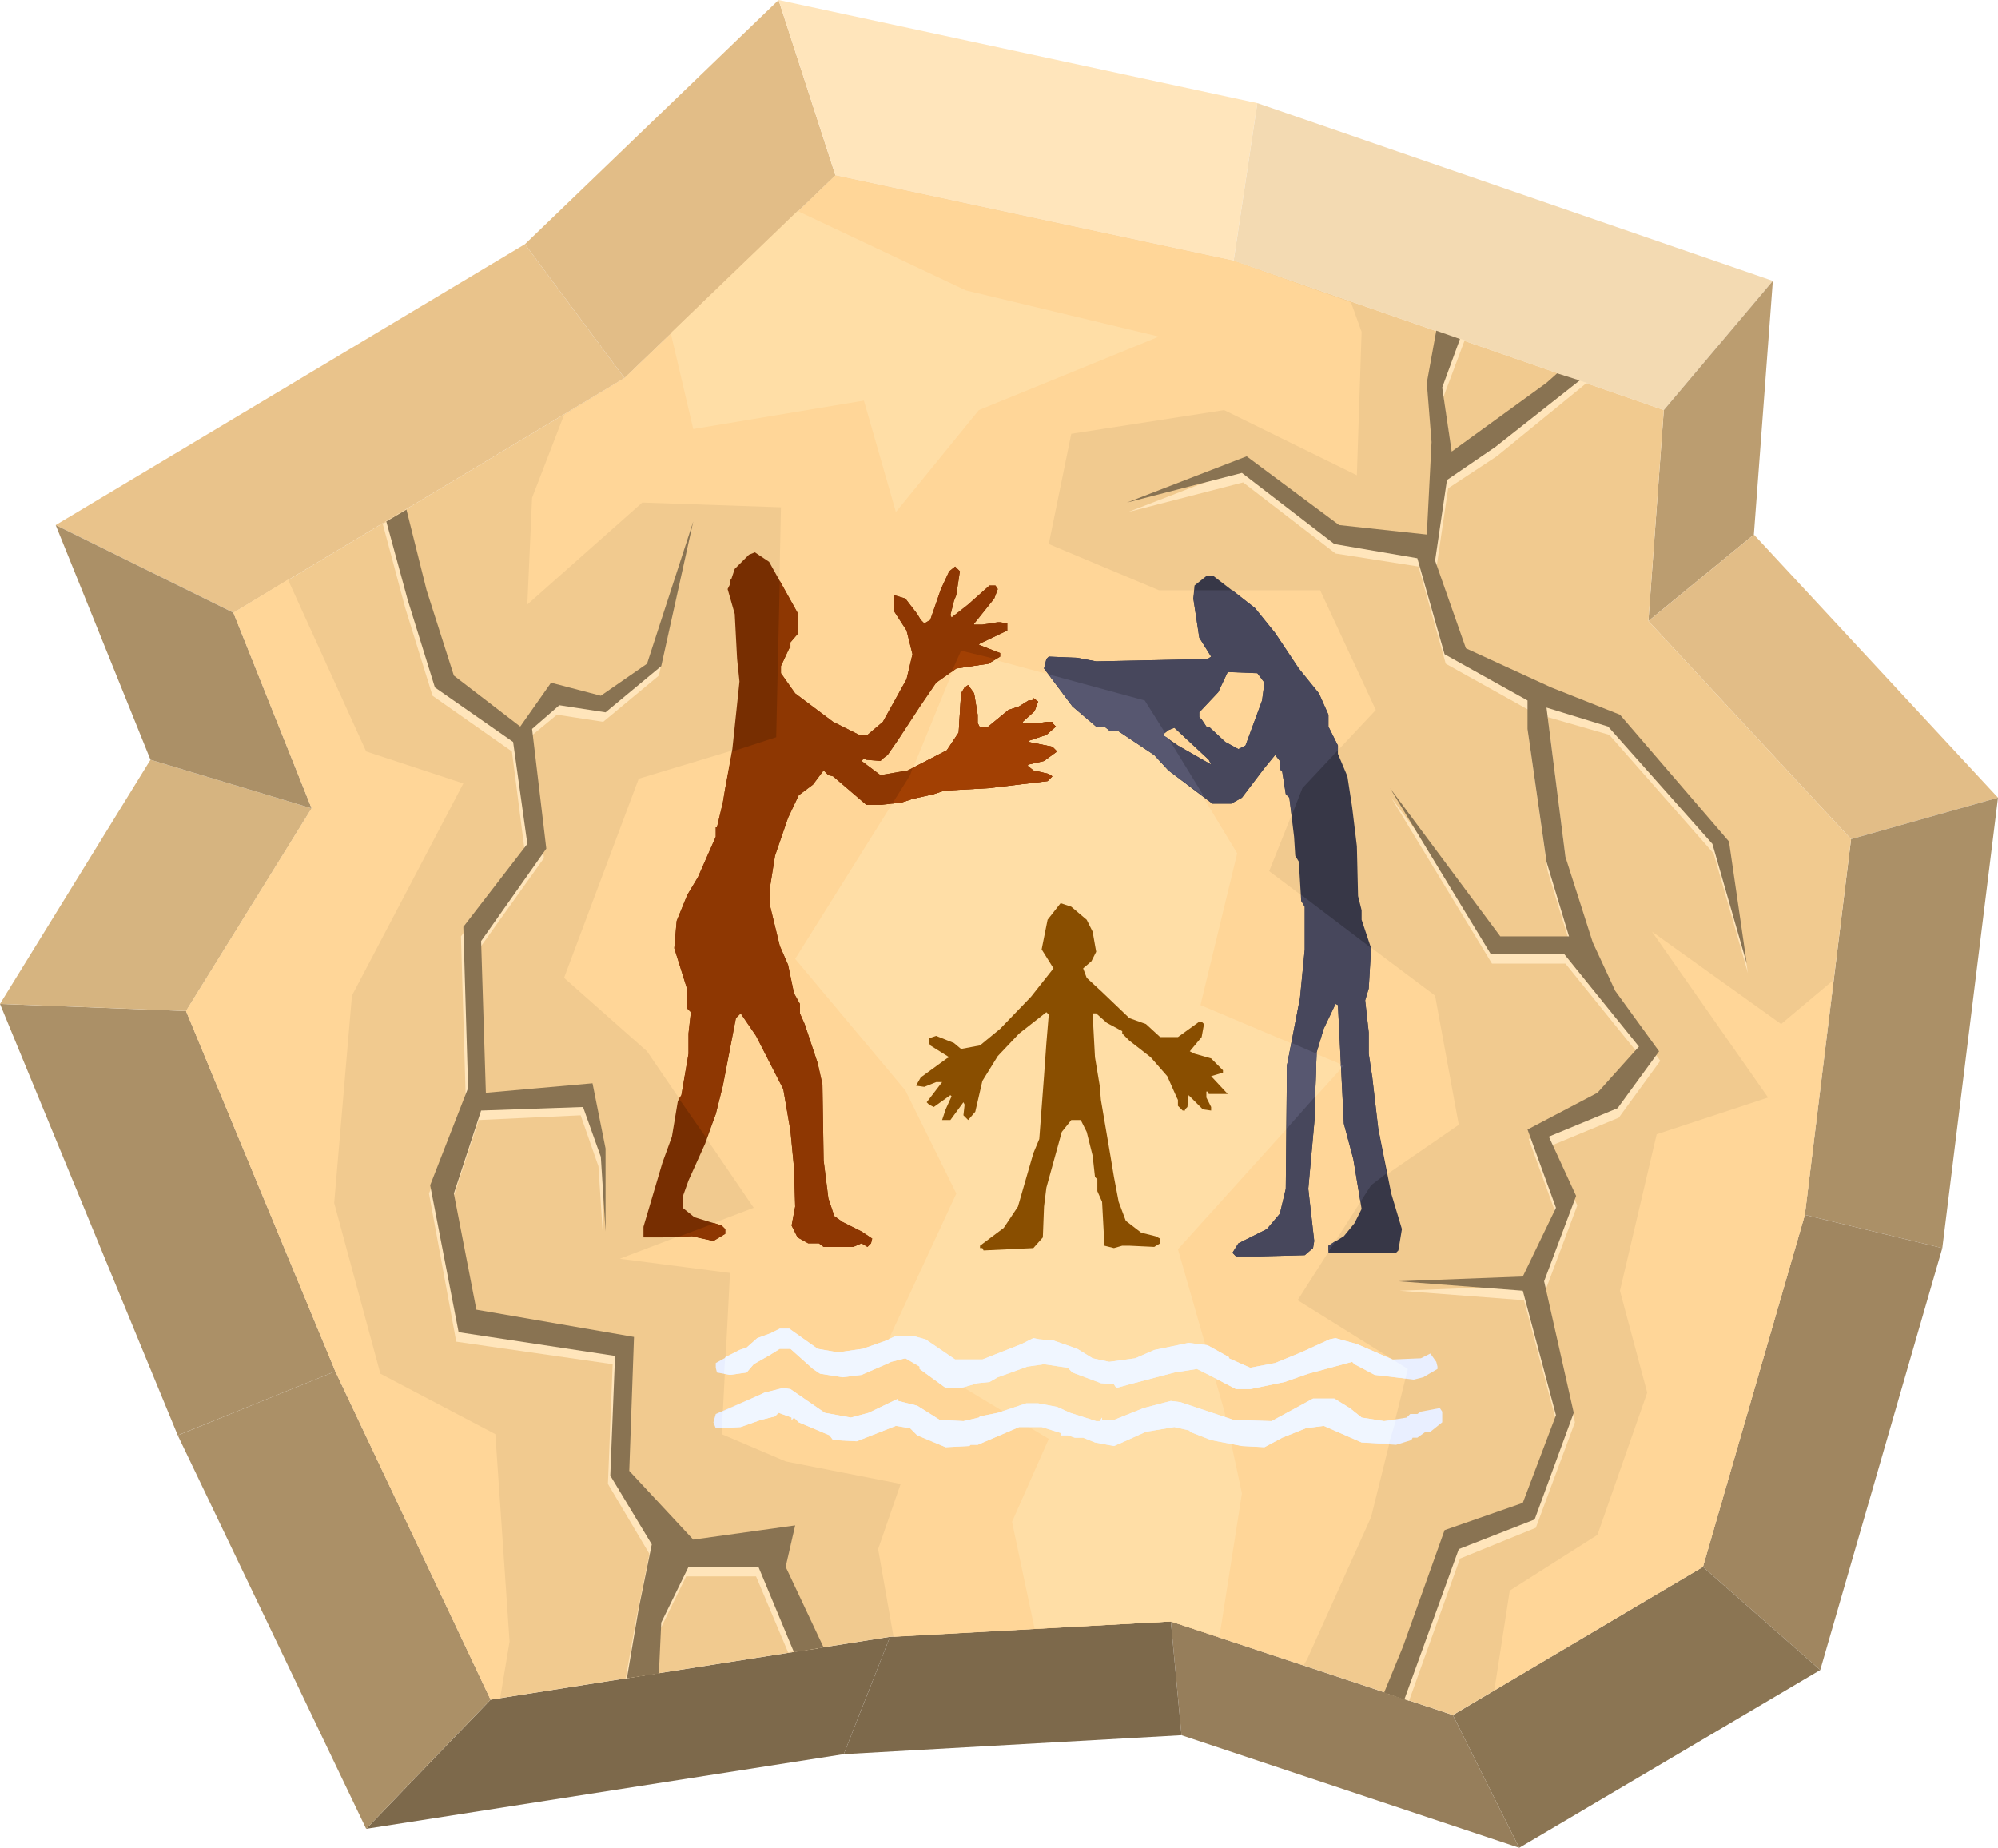 <svg xmlns="http://www.w3.org/2000/svg" fill-rule="evenodd" height="5.194in" preserveAspectRatio="none" stroke-linecap="round" viewBox="0 0 1686 1559" width="5.617in"><style>.pen1{stroke:none}.brush2{fill:#e2bd87}.brush3{fill:#ffe5bb}.brush6{fill:#ab9067}.brush10{fill:#7d694b}.brush13{fill:#ffd698}.brush14{fill:#ffdea6}</style><path class="pen1" style="fill:#e9c38b" d="M197 517 47 443l396-237 84 113-330 198z"/><path class="pen1 brush2" d="m527 319-84-113L657 0l48 148-178 171z"/><path class="pen1 brush3" d="M705 148 657 0l404 87-20 133-336-72z"/><path class="pen1" style="fill:#f3dab2" d="m1041 220 20-133 435 150-92 109-363-126z"/><path class="pen1" style="fill:#bb9d70" d="m1404 346 92-109-16 214-89 73 13-178z"/><path class="pen1 brush2" d="m1391 524 89-73 206 222-124 35-171-184z"/><path class="pen1 brush6" d="m1562 708 124-35-47 380-116-28 39-317z"/><path class="pen1" style="fill:#a08660" d="m1523 1025 116 28-103 356-99-87 86-297z"/><path class="pen1" style="fill:#8b7553" d="m1437 1322 99 87-254 150-56-112 211-125z"/><path class="pen1" style="fill:#967e5b" d="m1226 1447 56 112-285-95-9-96 238 79z"/><path class="pen1 brush10" d="m988 1368 9 96-285 16 39-99 237-13z"/><path class="pen1 brush10" d="m751 1381-39 99-403 63 105-109 337-53z"/><path class="pen1 brush6" d="m414 1434-105 109-159-332 133-54 131 277z"/><path class="pen1 brush6" d="m283 1157-133 54L0 847l157 6 126 304z"/><path class="pen1" style="fill:#d6b480" d="M157 853 0 847l127-206 136 41-106 171z"/><path class="pen1 brush6" d="m263 682-136-41-80-198 150 74 66 165z"/><path class="pen1" style="fill:#f1ca8f" d="m197 517 330-198 178-171 336 72 363 126-13 178 171 184-39 317-86 297-211 125-238-79-237 13-337 53-131-277-126-304 106-171-66-165z"/><path class="pen1 brush13" d="m754 1381-13-74 19-55-97-19-54-23 7-136-93-12 113-43-90-132-70-62 63-168 116-35 4-194-117-4-97 86 4-90 27-70 51-31 178-171 336 72 99 35 9 25-4 121-112-55-129 20-19 93 93 39h136l47 101-62 66-28 70 140 105 20 109-74 51-62 97 93 58-31 125-54 120-3 5-112-37-234 13z"/><path class="pen1 brush14" d="m873 1374-19-90 31-70-136-82 58-125-43-87-93-111 97-155 43-105 155 42 78 129-31 128 121 51-140 155 39 136 15 70-19 121-41-13-115 6z"/><path class="pen1 brush3" d="m528 1416 9-51 11-54-35-59 4-101-132-19-23-125 31-81-4-136 54-70-11-86-67-47-23-74-19-71 16-9 19 73 23 72 56 42 26-36 42 11 39-27 39-121-27 123-47 39-39-6-23 19 12 102-55 77 4 129 90-8 11 54v70l-4-62-15-43-86 4-23 70 19 97 133 24-4 113 54 58 86-12-8 35 29 61-25 3-27-64h-59l-23 47-2 35-26 4zm643 13 14-33 35-97 66-23 28-74-28-105-105-8 105-4 28-58-24-66 59-31 35-39-63-78h-62l-85-140 93 124h58l-19-62-16-113v-23l-70-39-23-82-70-11-78-60-97 25 101-39 78 58 74 8 4-78-4-50 11-50 20 6-18 48 8 54 80-58 13-14 20 6-76 62-41 27-10 68 26 74 72 33 58 24 91 107 16 103-29-101-88-100-52-15 16 126 23 72 19 41 37 51-35 48-58 24 23 50-27 72 25 111-33 89-64 26-43 120-18-6z"/><path class="pen1" style="fill:#772e01" d="M673 517v18l-6 7v5h-1l-7 15v6l12 17 32 24 22 11h7l13-11 20-36 5-21-5-20-11-17v-13l10 3 10 13 3 5 3 3 5-3 9-26 7-15 5-4 4 4-3 20-2 5-3 12 1 2 14-11 18-16h5l2 3-3 8-16 20-1 1v1h7l13-2h2l6 1v6l-23 11-1 1 18 7v3l-10 6-27 4-17 12-13 19-19 29-9 13-4 3-2 2-12-1-2-1-2 2 16 12 23-4 33-17 10-15 2-33 3-5 3-2 5 7 3 18v7l2 4 7-1 17-14 9-3 8-5h3l1-2 4 3-3 8-10 9v1h14l7-1h4v1l3 3-8 7-15 5v1l20 4 4 4-11 8-13 3-1 1 5 4 13 3 3 2-4 4-50 6-37 2-9 3-18 4-9 3-17 2h-13l-28-24-4-1-4-4-9 12-12 9-9 19-11 32-4 25v18l8 33 7 16 5 24 5 9v8l4 9 11 33 4 18 1 64 4 32 5 15 7 5 16 8 9 6-1 4-3 3-5-3-7 3h-25l-4-3h-9l-9-5-5-10 3-16-1-33-3-31-6-35-23-45-13-19-4 4-11 57-6 24-9 25-14 31-5 14v9l10 8 23 7 3 3v4l-10 6-18-4-25 1h-16v-9l16-54 8-22 5-30 3-5 6-35v-17l2-18-3-3v-16l-11-35 2-23 9-22 9-15 15-34v-8h1l5-21 2-12 6-33 6-57-2-19-2-38-6-21 2-4v-4h1l3-9 12-12 5-2 12 8 24 43z"/><path class="pen1" d="m1059 513 17 21 20 30 17 21 8 18v10l8 16v7l8 19 4 26 4 33 1 42 3 12v8l8 24-2 34-3 10 3 27v18l3 20 5 43 11 55 9 30-3 18-2 2h-57v-6l13-8 9-11 6-12-7-42-8-30-5-100-2-1-10 21-6 20-1 31v18l-6 66 5 44-1 6-7 6-38 1h-20l-3-3 5-8 24-12 11-13 5-21 1-104 11-57 4-41v-36l-3-5-2-33-3-5-1-16-4-33-3-3-3-19-2-2v-7l-4-5-9 11-19 25-9 5h-16l-37-28-12-13-30-20h-7l-5-4h-7l-20-17-24-32 2-8 2-2 24 1 16 3 94-2 3-2-10-16-5-33 1-11 10-8h6l35 27zm-37 132-28-16-13-9 5-4 5-2 29 27 2 4zm45-69-2 15-14 38-6 3-11-6-14-13h-2l-4-6-2-2v-4l16-17 8-17 25 1 6 8z" style="fill:#373747"/><path class="pen1" style="fill:#894e00" d="m917 776 5 10 3 17-4 8-7 6 3 8 13 12 23 22 14 5 12 11h15l18-13h2l2 2-2 11-10 12 4 2 14 4 7 7 3 3v2l-10 3 14 15h-16l-1-2h-1v5l4 8v3l-7-1-12-12-1 10-2 2v1h-2l-4-4v-5l-1-2-8-18-14-16-18-14-6-6v-2l-13-7-9-8h-3l2 37 4 24 1 12 8 47 3 18 4 21 6 16 13 10 12 3 4 2v4l-5 3-21-1h-6l-7 2-8-2-2-37-4-9v-10l-2-2-2-18-5-20-5-10h-8l-8 10-13 47-2 16-1 26-8 9-42 2-1-2h-2v-2l20-15 12-18 13-45 5-12 4-53 2-28 2-24-2-2-23 18-18 19-13 21-6 26-6 7-4-4 1-9-1-2-11 15h-7l3-9 5-11-1-1-14 10-4-2-2-2 13-17h-5l-10 4-7-1 4-7 22-16 2-1-16-10-1-2v-4l6-2 15 6 6 5 16-3 17-14 26-27 19-24-10-16 5-25 11-14 9 3 13 11z"/><path class="pen1" d="m696 1192 22 4 15-4 25-12v2l16 4 19 12 20 1 13-3 1-1 15-3 24-8h10l16 3 11 5 22 7h3l2-3v2h10l25-10 23-6 8 1 30 10 15 5 32 1 35-19h18l13 8 10 8 19 3 19-3 3-3h6l3-2 16-3 2 3v9l-10 8h-4l-7 5h-4l-1 2-13 4-29-2-32-14-15 2-20 8-15 8-19-1-26-5-18-7v-1l-13-3-24 4-20 9-7 3-16-3-10-4h-7l-6-2h-6v-2l-16-5h-19l-35 15h-6l-1 1-20 1-24-10-6-6-12-2-33 13-20-1-3-4-26-11-4-4-2 2v-2l-11-4-3 3-12 3-17 6-21 1-2-5 2-7 39-17 2-1 16-4 6 1 29 20zm-6-54 17 3 21-3 20-7 8-4h14l11 3 25 17h23l33-13 10-5 5 1 12 1 20 7 13 8 14 3 22-3 16-7 29-6 16 2 18 10v1l18 8 21-4 22-9 24-11 5-1 18 5 30 13 24-1 8-4 5 7 1 4v2l-12 7-8 2-33-4-17-9-2-2-37 10-20 7-29 6h-12l-23-12-10-5-19 3-38 10-11 3-2-3-11-1-24-9-4-4-20-3-14 2-25 9-7 4-10 1-14 4h-13l-22-16v-2l-12-7-12 3-2 1-23 10-16 2-19-3-6-4-19-17h-9l-8 5-14 8-6 7-14 2-11-2-1-4v-4l20-11 6-2 9-8 11-4 8-4h8l24 17z" style="fill:#e9efff"/><path class="pen1" d="m529 1416 10-59 11-54-35-58 4-101-132-20-24-124 32-82-4-136 54-70-12-86-66-46-23-74-18-66 17-10 17 68 23 72 56 43 26-37 42 11 39-27 39-120-27 122-47 39-39-6-23 20 12 101-55 78 4 128 90-8 11 55v70l-4-63-15-42-86 3-23 70 19 98 133 23-4 113 54 58 86-12-8 35 32 68-25 4-30-72h-59l-23 47-2 43-27 4zm639 12 16-39 35-98 66-23 28-74-28-105-105-8 105-4 28-58-24-66 59-31 35-39-63-78h-62l-85-140 93 125h58l-19-63-16-112v-24l-70-39-23-81-70-12-78-60-97 25 101-39 78 58 74 8 4-78-4-50 8-44 20 7-15 41 8 54 80-58 9-8 19 6-71 56-41 28-10 68 26 74 72 33 58 23 92 107 15 103-29-101-88-99-52-16 16 126 23 72 19 41 37 51-35 48-58 24 23 50-27 72 25 111-33 90-64 25-46 127-17-6z" style="fill:#897352"/><path class="pen1 brush13" d="m1261 1426 13-84 74-47 42-120-23-86 31-132 94-31-98-140 109 78 44-37-24 198-86 297-176 104zM243 489l66 145 82 27-94 179-15 175 39 144 97 51 12 175-8 48-8 1-131-277-126-304 106-171-66-165 46-28z"/><path class="pen1 brush14" d="m756 432-27-94-144 24-19-81 107-103 142 67 163 39-152 62-70 86z"/><path class="pen1" d="m571 1044 32-12 6 2 3 3v4l-10 6-18-4-13 1zm25-84-23-33 2-3 6-35v-17l2-18-3-3v-16l-11-35 2-23 9-22 9-15 15-34v-8h1l5-21 2-12 6-31 37-12 3-132 15 27v18l-6 7v5h-1l-7 15v6l12 17 32 24 22 11h7l13-11 20-36 5-21-5-20-11-17v-13l10 3 10 13 3 5 3 3 5-3 9-26 7-15 5-4 4 4-3 20-2 5-3 12 1 2 14-11 18-16h5l2 3-3 8-16 20-1 1v1h7l13-2h2l6 1v6l-23 11-1 1 18 7v3l-10 6-27 4-17 12-13 19-19 29-9 13-4 3-2 2-12-1-2-1-2 2 16 12 23-4 33-17 10-15 2-33 3-5 3-2 5 7 3 18v7l2 4 7-1 17-14 9-3 8-5h3l1-2 4 3-3 8-10 9v1h14l7-1h4v1l3 3-8 7-15 5v1l20 4 4 4-11 8-13 3-1 1 5 4 13 3 3 2-4 4-50 6-37 2-9 3-18 4-9 3-17 2h-13l-28-24-4-1-4-4-9 12-12 9-9 19-11 32-4 25v18l8 33 7 16 5 24 5 9v8l4 9 11 33 4 18 1 64 4 32 5 15 7 5 16 8 9 6-1 4-3 3-5-3-7 3h-25l-4-3h-9l-9-5-5-10 3-16-1-33-3-31-6-35-23-45-13-19-4 4-11 57-6 24-8 20z" style="fill:#8e3702"/><path class="pen1" d="M1008 498h32l19 15 17 21 20 30 17 21 8 18v10l8 16v4l-30 32-9 23-2-15-3-3-3-19-2-2v-7l-4-5-9 11-19 25-9 5h-16l-37-28-12-13-30-20h-7l-5-4h-7l-20-17-24-32 2-8 2-2 24 1 16 3 94-2 3-2-10-16-5-33 1-7zm90 257 58 44 1 1-2 34-3 10 3 27v18l3 20 5 43 7 38-13 10-9 14-6-36-8-30-5-100-2-1-10 21-6 20-1 31v18l-6 66 5 44-1 6-7 6-38 1h-20l-3-3 5-8 24-12 11-13 5-21 1-104 11-57 4-41v-36l-3-5v-5zm29 292-6 9v-5l6-4zm-105-402-28-16-13-9 5-4 5-2 29 27 2 4zm45-69-2 15-14 38-6 3-11-6-14-13h-2l-4-6-2-2v-4l16-17 8-17 25 1 6 8z" style="fill:#47475c"/><path class="pen1" d="m609 1205 1-14 33-15 2-1 16-4 6 1 29 20 22 4 15-4 25-12v2l16 4 19 12 20 1 13-3 1-1 15-3 24-8h10l16 3 11 5 22 7h3l2-3v2h10l25-10 23-6 8 1 30 10 15 5 32 1 35-19h18l13 8 10 8 19 3 10-1-6 20-23-1-32-14-15 2-20 8-15 8-19-1-26-5-18-7v-1l-13-3-24 4-20 9-7 3-16-3-10-4h-7l-6-2h-6v-2l-16-5h-19l-35 15h-6l-1 1-20 1-24-10-6-6-12-2-33 13-20-1-3-4-26-11-4-4-2 2v-2l-11-4-3 3-12 3-17 6-16 1zm2-46 1-14 12-6 6-2 9-8 11-4 8-4h8l24 17 17 3 21-3 20-7 8-4h14l11 3 25 17h23l33-13 10-5 5 1 12 1 20 7 13 8 14 3 22-3 16-7 29-6 16 2 18 10v1l18 8 21-4 22-9 24-11 5-1 18 5 30 13 13 8-2 8-26-3-17-9-2-2-37 10-20 7-29 6h-12l-23-12-10-5-19 3-38 10-11 3-2-3-11-1-24-9-4-4-20-3-14 2-25 9-7 4-10 1-14 4h-13l-22-16v-2l-12-7-12 3-2 1-23 10-16 2-19-3-6-4-19-17h-9l-8 5-14 8-6 7-14 2-5-1z" style="fill:#f0f6ff"/><path class="pen1" d="m753 678 15-24 2-6 29-15 10-15 2-33 3-5 3-2 5 7 3 18v7l2 4 7-1 17-14 9-3 8-5h3l1-2 4 3-3 8-10 9v1h14l7-1h4v1l3 3-8 7-15 5v1l20 4 4 4-11 8-13 3-1 1 5 4 13 3 3 2-4 4-50 6-37 2-9 3-18 4-9 3-8 1zm50-111 8-18 29 7-6 4-27 4-4 3z" style="fill:#a24003"/><path class="pen1" d="m885 569 81 22 17 27-2 2 5 3 30 49-30-22-12-13-30-20h-7l-5-4h-7l-20-17-20-27zm205 311 21 9-1 30v6l-24 27v-53l4-19zm41 18 3 1-2 2-1-3z" style="fill:#575770"/></svg>
